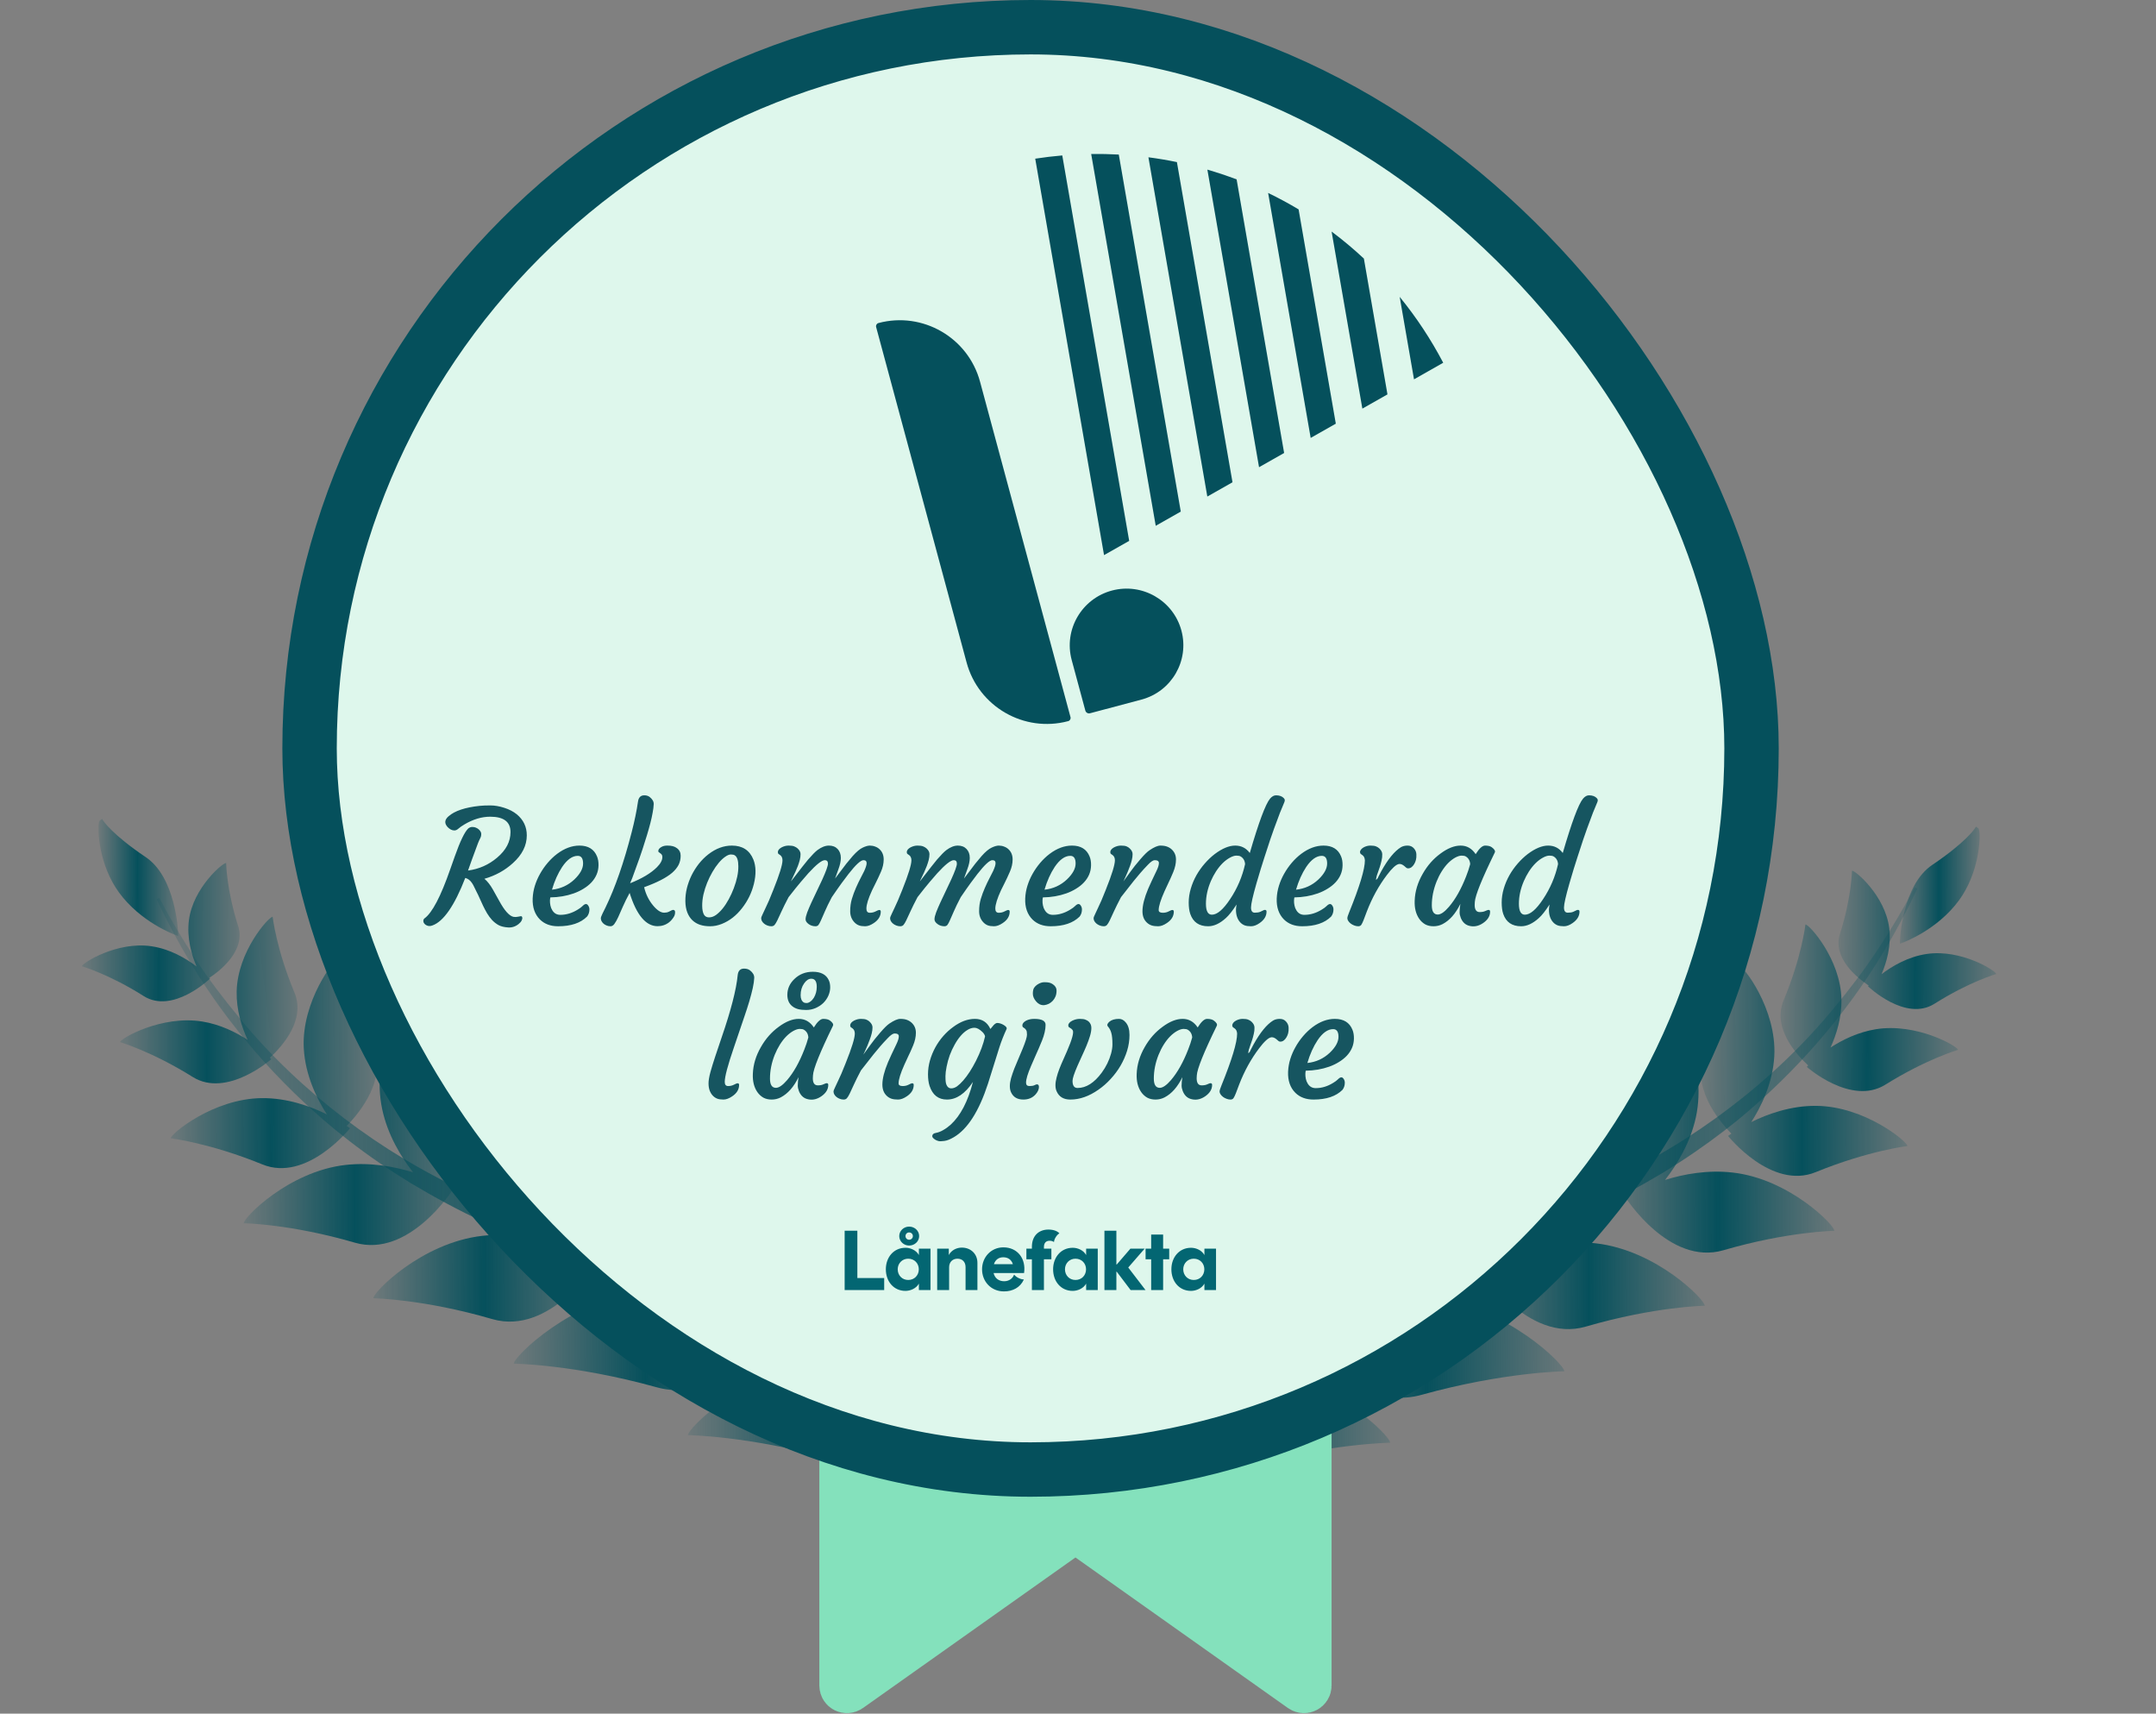<svg width="112" height="89" viewBox="0 0 112 89" fill="none" xmlns="http://www.w3.org/2000/svg">
<rect x="0" y="0" width="112" height="89" fill="#808080" stroke="none"/>
<path d="M73.648 65.508C76.376 62.882 76.852 58.661 76.609 58.434C76.609 58.434 74.13 60.282 69.99 61.92C66.487 63.308 67.006 68.594 67.006 68.594C67.006 68.594 70.92 68.136 73.648 65.508Z" fill="url(#paint0_linear_1931_511)"/>
<path d="M65.391 71.138C64.024 70.985 62.715 71.14 61.597 71.405C62.453 70.852 63.327 70.137 64.062 69.232C66.439 66.301 66.381 62.054 66.111 61.857C66.111 61.857 63.883 63.987 59.981 66.104C56.678 67.897 57.857 73.081 57.857 73.081C57.857 73.081 58.05 73.037 58.373 72.931C59.043 73.838 61.661 77.025 64.791 76.156C69.089 74.961 72.213 74.929 72.213 74.929C72.26 74.605 69.205 71.568 65.391 71.138Z" fill="url(#paint1_linear_1931_511)"/>
<path d="M74.437 67.427C70.623 66.997 67.252 68.985 67.252 68.985C67.252 68.985 70.2 73.455 73.837 72.444C78.135 71.251 81.26 71.219 81.26 71.219C81.306 70.894 78.251 67.857 74.437 67.427Z" fill="url(#paint2_linear_1931_511)"/>
<path d="M82.899 64.573C81.559 64.423 80.286 64.643 79.26 64.948C80.064 64.38 80.957 63.573 81.587 62.503C83.027 60.057 82.431 56.854 82.199 56.731C82.199 56.731 80.769 58.558 78.055 60.538C76.116 61.954 76.937 64.883 77.24 65.762C77.035 65.868 76.921 65.938 76.921 65.938C76.921 65.938 79.356 69.778 82.382 68.897C85.959 67.854 88.555 67.814 88.555 67.814C88.596 67.534 86.067 64.931 82.899 64.573Z" fill="url(#paint3_linear_1931_511)"/>
<path d="M90.009 60.897C88.708 60.748 87.473 60.977 86.496 61.28C87.136 60.462 87.812 59.341 88.099 58.017C88.712 55.185 87.089 52.238 86.822 52.189C86.822 52.189 86.018 54.412 84.008 57.181C82.786 58.864 83.876 61.007 84.586 62.081C84.484 62.136 84.428 62.17 84.428 62.17C84.428 62.17 86.701 65.756 89.527 64.932C92.866 63.959 95.29 63.923 95.29 63.923C95.328 63.66 92.967 61.229 90.009 60.897Z" fill="url(#paint4_linear_1931_511)"/>
<path d="M94.354 57.433C93.016 57.421 91.812 57.861 90.973 58.277C91.48 57.489 92.094 56.262 92.171 54.851C92.304 52.402 90.55 50.14 90.32 50.133C90.32 50.133 89.945 52.097 88.634 54.67C87.773 56.359 89.24 58.154 89.942 58.875C89.833 58.949 89.77 58.996 89.77 58.996C89.77 58.996 92.018 61.817 94.322 60.876C97.045 59.763 99.085 59.52 99.085 59.52C99.091 59.297 96.877 57.455 94.354 57.433Z" fill="url(#paint5_linear_1931_511)"/>
<path d="M97.452 53.453C96.516 53.604 95.704 54.006 95.09 54.407C95.397 53.735 95.679 52.852 95.658 51.889C95.612 49.81 93.984 48.005 93.789 48.014C93.789 48.014 93.598 49.696 92.656 51.951C92.068 53.358 93.264 54.718 93.932 55.335C93.886 55.382 93.86 55.41 93.86 55.41C93.86 55.41 96.161 57.446 97.944 56.331C100.05 55.015 101.716 54.523 101.716 54.523C101.688 54.335 99.562 53.112 97.452 53.453Z" fill="url(#paint6_linear_1931_511)"/>
<path d="M97.075 51.185C97.053 51.208 97.039 51.223 97.039 51.223C97.039 51.223 98.979 53.09 100.495 52.129C102.287 50.993 103.702 50.585 103.702 50.585C103.679 50.417 101.884 49.281 100.093 49.544C99.109 49.688 98.286 50.181 97.742 50.596C97.998 50 98.262 49.116 98.138 48.179C97.918 46.507 96.372 45.197 96.206 45.221C96.206 45.221 96.19 46.594 95.583 48.496C95.181 49.755 96.487 50.792 97.075 51.185Z" fill="url(#paint7_linear_1931_511)"/>
<path d="M99.462 46.085C98.879 47.195 98.238 48.274 97.543 49.318C96.855 50.365 96.093 51.365 95.29 52.329C93.71 54.261 91.861 56.009 89.861 57.53C88.861 58.291 87.821 58.999 86.742 59.645C83.531 61.57 79.906 62.99 76.321 64.189C73.903 64.995 71.443 65.703 68.986 66.468C68.679 66.563 68.373 66.663 68.067 66.763C65.915 67.46 63.777 68.242 61.735 69.206C60.563 69.759 59.398 70.346 58.286 71.005C57.162 71.654 56.085 72.385 55.055 73.167L54.293 73.767C52.571 75.124 50.979 76.904 49.791 78.754C49.852 78.839 50.227 79 50.3 78.921C51.756 77.357 53.159 75.781 54.906 74.536L55.692 74.023C56.748 73.354 57.826 72.722 58.946 72.161C60.07 71.597 61.208 71.041 62.375 70.565C63.532 70.067 64.711 69.611 65.897 69.166L66.787 68.833L67.681 68.509C68.279 68.295 68.878 68.079 69.481 67.867C71.884 67.013 74.315 66.19 76.736 65.315C78.552 64.658 80.364 63.946 82.116 63.142L82.556 62.939C83.88 62.333 85.158 61.64 86.405 60.896L87.225 60.379C88.309 59.679 89.352 58.921 90.348 58.109C93.296 55.665 95.86 52.736 97.82 49.484C98.473 48.402 99.067 47.289 99.6 46.149L99.462 46.085Z" fill="url(#paint8_linear_1931_511)"/>
<path d="M102.817 43.145C102.802 43.065 102.779 43.02 102.74 42.994L102.646 42.934L102.589 43.027C102.584 43.033 102.136 43.736 100.38 44.917C98.826 45.962 98.704 48.738 98.699 48.855L98.693 49.01L98.843 48.956C98.916 48.929 100.647 48.288 101.766 46.759C102.812 45.33 102.888 43.527 102.817 43.145Z" fill="url(#paint9_linear_1931_511)"/>
<path d="M34.304 65.107C31.576 62.479 31.1 58.258 31.343 58.03C31.343 58.03 33.822 59.878 37.961 61.517C41.465 62.905 40.946 68.191 40.946 68.191C40.946 68.191 37.032 67.733 34.304 65.107Z" fill="url(#paint10_linear_1931_511)"/>
<path d="M42.563 70.746C43.93 70.591 45.239 70.748 46.357 71.011C45.501 70.458 44.627 69.743 43.892 68.838C41.515 65.907 41.573 61.66 41.843 61.463C41.843 61.463 44.071 63.593 47.974 65.71C51.277 67.503 50.097 72.689 50.097 72.689C50.097 72.689 49.904 72.643 49.581 72.537C48.911 73.444 46.293 76.631 43.163 75.763C38.865 74.569 35.741 74.535 35.741 74.535C35.694 74.211 38.749 71.176 42.563 70.746Z" fill="url(#paint11_linear_1931_511)"/>
<path d="M33.517 67.031C37.331 66.601 40.702 68.589 40.702 68.589C40.702 68.589 37.754 73.059 34.116 72.05C29.819 70.855 26.694 70.823 26.694 70.823C26.648 70.499 29.703 67.461 33.517 67.031Z" fill="url(#paint12_linear_1931_511)"/>
<path d="M25.054 64.184C26.393 64.033 27.667 64.254 28.693 64.559C27.888 63.991 26.995 63.183 26.365 62.113C24.925 59.667 25.521 56.465 25.753 56.342C25.753 56.342 27.183 58.168 29.898 60.148C31.836 61.564 31.016 64.493 30.712 65.373C30.917 65.479 31.031 65.549 31.031 65.549C31.031 65.549 28.597 69.389 25.57 68.507C21.994 67.465 19.397 67.426 19.397 67.426C19.357 67.144 21.885 64.542 25.054 64.184Z" fill="url(#paint13_linear_1931_511)"/>
<path d="M17.948 60.502C19.248 60.356 20.484 60.585 21.46 60.886C20.821 60.068 20.144 58.947 19.858 57.623C19.245 54.791 20.867 51.844 21.134 51.795C21.134 51.795 21.939 54.018 23.948 56.787C25.17 58.47 24.081 60.615 23.37 61.687C23.472 61.742 23.528 61.776 23.528 61.776C23.528 61.776 21.256 65.362 18.43 64.538C15.091 63.565 12.666 63.529 12.666 63.529C12.629 63.266 14.99 60.835 17.948 60.502Z" fill="url(#paint14_linear_1931_511)"/>
<path d="M13.6 57.032C14.938 57.02 16.142 57.46 16.981 57.876C16.474 57.088 15.859 55.861 15.782 54.45C15.649 52.001 17.404 49.739 17.634 49.732C17.634 49.732 18.009 51.696 19.32 54.269C20.18 55.958 18.713 57.753 18.012 58.474C18.12 58.548 18.183 58.595 18.183 58.595C18.183 58.595 15.936 61.416 13.631 60.475C10.909 59.362 8.869 59.118 8.869 59.118C8.862 58.896 11.076 57.054 13.6 57.032Z" fill="url(#paint15_linear_1931_511)"/>
<path d="M10.5 53.052C11.437 53.203 12.248 53.605 12.863 54.006C12.555 53.334 12.274 52.452 12.295 51.488C12.34 49.41 13.969 47.605 14.164 47.613C14.164 47.613 14.354 49.295 15.296 51.55C15.884 52.958 14.689 54.317 14.02 54.934C14.067 54.981 14.092 55.009 14.092 55.009C14.092 55.009 11.791 57.045 10.008 55.931C7.903 54.614 6.236 54.122 6.236 54.122C6.264 53.934 8.39 52.712 10.5 53.052Z" fill="url(#paint16_linear_1931_511)"/>
<path d="M10.879 50.784C10.9 50.807 10.915 50.822 10.915 50.822C10.915 50.822 8.975 52.69 7.459 51.728C5.667 50.592 4.252 50.184 4.252 50.184C4.275 50.016 6.07 48.88 7.86 49.143C8.844 49.287 9.668 49.78 10.211 50.195C9.956 49.599 9.692 48.715 9.816 47.778C10.036 46.106 11.582 44.796 11.748 44.82C11.748 44.82 11.764 46.194 12.371 48.096C12.773 49.354 11.467 50.392 10.879 50.784Z" fill="url(#paint17_linear_1931_511)"/>
<path d="M8.276 46.634C8.858 47.744 9.499 48.823 10.194 49.866C10.882 50.914 11.644 51.914 12.447 52.877C14.027 54.81 15.877 56.558 17.876 58.079C18.876 58.84 19.917 59.547 20.996 60.194C24.206 62.118 27.831 63.538 31.417 64.738C33.834 65.543 36.295 66.251 38.751 67.016C39.058 67.112 39.365 67.211 39.671 67.311C41.823 68.008 43.96 68.792 46.002 69.754C47.174 70.308 48.34 70.897 49.452 71.554C50.576 72.202 51.652 72.934 52.682 73.716L53.445 74.316C55.167 75.672 57.61 75.629 58.798 77.479C58.737 77.564 58.362 77.725 58.289 77.649C56.833 76.085 54.579 76.329 52.831 75.085L52.045 74.572C50.99 73.902 49.912 73.271 48.791 72.709C47.667 72.145 46.53 71.59 45.362 71.115C44.206 70.615 43.026 70.159 41.841 69.714L40.951 69.382L40.056 69.057C39.458 68.843 38.859 68.627 38.257 68.417C35.853 67.561 33.422 66.739 31.001 65.863C29.185 65.206 27.373 64.494 25.621 63.691L25.181 63.49C23.858 62.881 22.579 62.188 21.333 61.444L20.513 60.927C19.428 60.23 18.386 59.469 17.39 58.657C14.441 56.214 11.878 53.285 9.917 50.033C9.264 48.951 8.67 47.837 8.137 46.698L8.276 46.634Z" fill="url(#paint18_linear_1931_511)"/>
<path d="M5.135 42.744C5.15 42.664 5.173 42.619 5.213 42.593L5.305 42.533L5.363 42.626C5.368 42.633 5.816 43.336 7.572 44.516C9.126 45.561 9.248 48.337 9.253 48.454L9.259 48.609L9.109 48.555C9.036 48.529 7.306 47.887 6.186 46.358C5.14 44.929 5.063 43.126 5.135 42.744Z" fill="url(#paint19_linear_1931_511)"/>
<path d="M43.758 87.539V74.276H67.978V87.539C67.978 87.733 67.759 87.846 67.601 87.734L55.868 79.423L44.135 87.734C43.977 87.846 43.758 87.733 43.758 87.539Z" fill="#84E1BC" stroke="#84E1BC" stroke-width="2.391" stroke-linejoin="round"/>
<rect x="16.081" y="1.413" width="74.908" height="74.908" rx="37.454" fill="#DEF7EC"/>
<rect x="16.081" y="1.413" width="74.908" height="74.908" rx="37.454" stroke="#05505C" stroke-width="2.826"/>
<path d="M45.514 16.988C45.489 16.896 45.543 16.802 45.635 16.777V16.777C47.93 16.167 50.292 17.53 50.911 19.823L55.61 37.243C55.635 37.334 55.581 37.428 55.489 37.453V37.453C53.194 38.064 50.832 36.7 50.213 34.407L45.514 16.988Z" fill="#05505C"/>
<path d="M55.673 34.28C55.248 32.707 56.189 31.089 57.764 30.67V30.67C59.33 30.253 60.949 31.181 61.371 32.745V32.745C61.793 34.309 60.866 35.915 59.3 36.332L56.624 37.044C56.518 37.072 56.409 37.009 56.381 36.903L55.673 34.28Z" fill="#05505C"/>
<path fill-rule="evenodd" clip-rule="evenodd" d="M53.778 8.241C54.246 8.169 54.714 8.113 55.183 8.073L58.659 28.09L57.353 28.83L53.778 8.241ZM61.339 26.57L60.038 27.308L56.685 7.998C57.164 7.991 57.642 8.001 58.119 8.027L61.339 26.57ZM62.718 25.788L64.026 25.047L61.138 8.418C60.648 8.317 60.155 8.234 59.658 8.169L62.718 25.788ZM66.708 23.526L65.405 24.265L62.721 8.81C63.233 8.959 63.74 9.128 64.24 9.317L66.708 23.526ZM68.087 22.744L69.393 22.004L67.46 10.875C66.947 10.568 66.419 10.283 65.877 10.021L68.087 22.744ZM72.076 20.483L70.772 21.222L69.174 12.026C69.759 12.463 70.318 12.932 70.851 13.429L72.076 20.483ZM73.455 19.701L74.972 18.84C74.33 17.617 73.571 16.471 72.711 15.418L73.455 19.701Z" fill="#05505C"/>
<path opacity="0.9" d="M26.52 43.214C26.52 42.682 26.168 42.416 25.465 42.416C25.024 42.416 24.578 42.549 24.126 42.817C23.995 42.894 23.892 42.967 23.817 43.033C23.745 43.097 23.675 43.13 23.608 43.13C23.541 43.13 23.477 43.114 23.416 43.081C23.354 43.047 23.299 43.004 23.251 42.953C23.075 42.758 23.094 42.569 23.308 42.388C23.628 42.112 24.16 41.934 24.904 41.854C25.053 41.838 25.243 41.83 25.473 41.83C25.703 41.83 25.945 41.872 26.199 41.955C26.456 42.037 26.671 42.15 26.845 42.291C27.192 42.578 27.366 42.942 27.366 43.386C27.366 43.913 27.125 44.393 26.644 44.826C26.227 45.206 25.734 45.477 25.164 45.64C25.319 45.768 25.465 45.953 25.602 46.194L25.922 46.767C26.203 47.288 26.454 47.572 26.676 47.617C26.754 47.631 26.834 47.628 26.917 47.609C27 47.59 27.053 47.583 27.077 47.585C27.104 47.585 27.121 47.606 27.13 47.649C27.14 47.692 27.13 47.746 27.097 47.81C27.065 47.874 27.013 47.934 26.941 47.99C26.773 48.124 26.588 48.183 26.387 48.167C26.187 48.153 26.024 48.113 25.898 48.046C25.775 47.977 25.664 47.89 25.565 47.786C25.469 47.681 25.382 47.565 25.305 47.437C25.23 47.308 25.16 47.177 25.096 47.044L24.916 46.651C24.86 46.522 24.807 46.413 24.759 46.322C24.711 46.228 24.67 46.144 24.635 46.069C24.6 45.992 24.561 45.922 24.519 45.861C24.428 45.722 24.311 45.633 24.17 45.596C23.608 47.04 23.038 47.863 22.457 48.066C22.409 48.085 22.36 48.094 22.309 48.094C22.261 48.094 22.217 48.085 22.177 48.066C22.137 48.05 22.103 48.029 22.076 48.002C22.02 47.951 21.992 47.895 21.992 47.834C21.992 47.772 22.012 47.727 22.052 47.697C22.453 47.406 22.898 46.556 23.388 45.147L23.628 44.469C23.904 43.688 24.136 43.207 24.326 43.025C24.393 42.974 24.462 42.949 24.535 42.949C24.607 42.949 24.67 42.961 24.723 42.985C24.777 43.007 24.823 43.035 24.864 43.069C24.954 43.15 25 43.231 25 43.314C25 43.397 24.981 43.472 24.944 43.539C24.909 43.603 24.869 43.694 24.823 43.811C24.692 44.154 24.591 44.428 24.519 44.633L24.314 45.211C24.884 45.136 25.388 44.913 25.826 44.541C26.289 44.151 26.52 43.708 26.52 43.214ZM27.671 46.663C27.682 46.43 27.72 46.208 27.787 45.997C27.854 45.783 27.944 45.577 28.056 45.379C28.168 45.179 28.299 44.99 28.449 44.814C28.601 44.635 28.766 44.478 28.942 44.345C29.325 44.059 29.711 43.916 30.101 43.916C30.558 43.916 30.863 44.104 31.015 44.481C31.069 44.609 31.094 44.762 31.092 44.938C31.089 45.112 31.056 45.274 30.991 45.423C30.927 45.571 30.838 45.706 30.723 45.829C30.61 45.949 30.476 46.057 30.318 46.153C30.163 46.25 29.993 46.331 29.808 46.398C29.429 46.532 29.022 46.601 28.589 46.607C28.579 46.644 28.572 46.7 28.569 46.775C28.567 46.85 28.575 46.934 28.593 47.028C28.612 47.119 28.644 47.2 28.689 47.272C28.786 47.433 28.925 47.513 29.107 47.513C29.417 47.513 29.719 47.422 30.013 47.24C30.117 47.179 30.201 47.116 30.266 47.052C30.332 46.985 30.39 46.952 30.438 46.952C30.486 46.952 30.528 46.981 30.562 47.04C30.6 47.096 30.619 47.16 30.619 47.232C30.619 47.374 30.578 47.497 30.498 47.601C30.161 47.938 29.66 48.106 28.994 48.106C28.601 48.106 28.286 47.989 28.048 47.754C27.78 47.486 27.655 47.123 27.671 46.663ZM30.013 44.449C29.732 44.449 29.462 44.642 29.203 45.026C28.984 45.358 28.807 45.751 28.674 46.206C29.12 46.16 29.508 45.984 29.837 45.676C30.139 45.387 30.29 45.111 30.29 44.846C30.29 44.581 30.197 44.449 30.013 44.449ZM34.16 48.102C33.553 48.102 33.069 47.526 32.708 46.374C32.566 46.636 32.449 46.874 32.355 47.088L32.114 47.633C32.045 47.783 31.979 47.899 31.918 47.982C31.859 48.065 31.792 48.106 31.717 48.106C31.642 48.106 31.574 48.093 31.513 48.066C31.451 48.042 31.398 48.01 31.352 47.97C31.259 47.885 31.212 47.791 31.212 47.689C31.212 47.649 31.24 47.571 31.296 47.453L31.457 47.128C31.957 46.099 32.41 44.794 32.816 43.214C32.966 42.631 33.074 42.107 33.141 41.642C33.17 41.417 33.28 41.305 33.47 41.305C33.582 41.305 33.676 41.334 33.751 41.393C33.895 41.508 33.965 41.632 33.959 41.766C33.954 41.897 33.935 42.045 33.903 42.211C33.874 42.377 33.834 42.559 33.783 42.757C33.732 42.952 33.675 43.156 33.61 43.37C33.437 43.929 33.307 44.327 33.221 44.565L32.844 45.604C32.796 45.727 32.759 45.817 32.732 45.873C33.352 45.627 33.818 45.349 34.128 45.038C34.315 44.851 34.408 44.676 34.408 44.513C34.408 44.43 34.38 44.37 34.324 44.333C34.271 44.295 34.233 44.267 34.212 44.248C34.193 44.227 34.192 44.191 34.208 44.14C34.227 44.087 34.277 44.036 34.36 43.988C34.443 43.94 34.543 43.916 34.661 43.916C34.779 43.916 34.876 43.926 34.954 43.948C35.034 43.969 35.103 44.002 35.162 44.048C35.293 44.142 35.359 44.274 35.359 44.445C35.359 44.616 35.323 44.774 35.251 44.918C35.178 45.06 35.066 45.198 34.914 45.331C34.612 45.588 34.128 45.837 33.462 46.077C33.545 46.433 33.697 46.746 33.919 47.016C34.13 47.272 34.324 47.401 34.501 47.401C34.594 47.401 34.674 47.385 34.741 47.353L34.886 47.28C34.915 47.264 34.943 47.256 34.97 47.256C35.037 47.256 35.07 47.296 35.07 47.377C35.07 47.446 35.058 47.508 35.034 47.561C35.01 47.612 34.975 47.667 34.93 47.725C34.887 47.784 34.831 47.842 34.761 47.898C34.587 48.034 34.387 48.102 34.16 48.102ZM35.968 47.794C35.856 47.687 35.768 47.552 35.704 47.389C35.64 47.223 35.606 47.028 35.603 46.803C35.601 46.578 35.627 46.351 35.684 46.121C35.742 45.891 35.824 45.669 35.928 45.456C36.035 45.242 36.162 45.041 36.309 44.854C36.459 44.667 36.623 44.504 36.803 44.365C37.193 44.065 37.598 43.916 38.018 43.916C38.569 43.916 38.941 44.158 39.137 44.642C39.276 44.992 39.284 45.416 39.161 45.913C39.048 46.37 38.843 46.79 38.543 47.172C38.246 47.554 37.896 47.826 37.492 47.986C37.289 48.066 37.089 48.106 36.891 48.106C36.696 48.106 36.52 48.081 36.365 48.03C36.213 47.98 36.081 47.901 35.968 47.794ZM36.734 45.849C36.654 46.047 36.59 46.25 36.542 46.458C36.496 46.667 36.475 46.865 36.478 47.052C36.48 47.236 36.508 47.382 36.562 47.489C36.618 47.593 36.708 47.645 36.831 47.645C36.954 47.645 37.074 47.604 37.192 47.521C37.312 47.435 37.428 47.323 37.541 47.184C37.653 47.045 37.758 46.885 37.857 46.703C37.956 46.521 38.043 46.331 38.118 46.133C38.281 45.703 38.36 45.321 38.355 44.986C38.355 44.692 38.294 44.505 38.174 44.425C38.126 44.393 38.058 44.377 37.97 44.377C37.884 44.377 37.785 44.417 37.673 44.497C37.56 44.575 37.448 44.68 37.336 44.814C37.224 44.948 37.115 45.104 37.011 45.283C36.907 45.462 36.815 45.651 36.734 45.849ZM42.846 44.674C42.691 44.674 42.408 44.898 41.996 45.347C41.689 45.698 41.465 45.961 41.326 46.137L40.965 46.595C40.81 46.889 40.689 47.133 40.6 47.328L40.384 47.794C40.328 47.909 40.278 47.99 40.236 48.038C40.195 48.084 40.139 48.106 40.067 48.106C39.998 48.106 39.929 48.093 39.862 48.066C39.798 48.042 39.742 48.01 39.694 47.97C39.593 47.885 39.542 47.791 39.542 47.689C39.542 47.649 39.571 47.571 39.63 47.453L39.782 47.128C39.83 47.032 39.887 46.909 39.951 46.759L40.175 46.21C40.491 45.421 40.649 44.911 40.649 44.682C40.649 44.559 40.608 44.468 40.528 44.409L40.448 44.353C40.421 44.334 40.408 44.302 40.408 44.257C40.408 44.208 40.425 44.163 40.46 44.12C40.498 44.077 40.546 44.04 40.605 44.008C40.725 43.946 40.845 43.916 40.965 43.916C41.088 43.916 41.185 43.929 41.254 43.956C41.324 43.983 41.384 44.019 41.435 44.064C41.536 44.158 41.587 44.255 41.587 44.357C41.587 44.458 41.574 44.561 41.547 44.666C41.52 44.767 41.487 44.871 41.447 44.978C41.407 45.083 41.364 45.184 41.318 45.283C41.211 45.513 41.145 45.655 41.118 45.708C41.094 45.759 41.087 45.778 41.098 45.764C41.587 45.131 41.881 44.757 41.98 44.642C42.186 44.404 42.346 44.24 42.461 44.152C42.672 43.995 42.872 43.916 43.059 43.916C43.249 43.916 43.4 43.974 43.512 44.092C43.624 44.21 43.68 44.365 43.68 44.557C43.68 44.726 43.638 44.924 43.552 45.151C43.467 45.378 43.409 45.537 43.38 45.628L43.969 44.85L44.298 44.457C44.496 44.235 44.67 44.089 44.819 44.02C44.969 43.95 45.091 43.916 45.184 43.916C45.281 43.916 45.374 43.933 45.465 43.968C45.559 44.002 45.638 44.052 45.702 44.116C45.838 44.247 45.906 44.421 45.906 44.638C45.906 44.846 45.858 45.06 45.762 45.279C45.666 45.498 45.581 45.679 45.509 45.821C45.437 45.96 45.367 46.1 45.301 46.242C45.105 46.667 45.008 46.982 45.008 47.188C45.008 47.333 45.067 47.405 45.184 47.405C45.297 47.405 45.398 47.381 45.489 47.333C45.583 47.284 45.643 47.26 45.67 47.26C45.726 47.26 45.754 47.288 45.754 47.344C45.754 47.583 45.632 47.782 45.389 47.942C45.226 48.052 45.076 48.106 44.94 48.106C44.806 48.106 44.698 48.09 44.615 48.058C44.532 48.026 44.457 47.975 44.39 47.906C44.241 47.751 44.166 47.557 44.166 47.325C44.166 47.092 44.195 46.878 44.254 46.683C44.313 46.488 44.382 46.299 44.462 46.117C44.543 45.933 44.623 45.764 44.703 45.612C44.786 45.457 44.849 45.334 44.892 45.243C44.977 45.056 45.02 44.918 45.02 44.83C45.02 44.726 44.965 44.674 44.855 44.674C44.711 44.674 44.452 44.913 44.078 45.392C43.794 45.763 43.598 46.031 43.488 46.194L43.211 46.595C43.056 46.889 42.937 47.133 42.854 47.328L42.65 47.794C42.599 47.909 42.555 47.99 42.517 48.038C42.48 48.084 42.428 48.106 42.361 48.106C42.294 48.106 42.229 48.096 42.164 48.074C42.103 48.053 42.05 48.025 42.004 47.99C41.9 47.913 41.848 47.831 41.848 47.746C41.848 47.657 41.876 47.538 41.932 47.389C41.991 47.236 42.063 47.066 42.148 46.879L42.71 45.692C42.91 45.251 43.011 44.972 43.011 44.854C43.011 44.734 42.956 44.674 42.846 44.674ZM43.243 45.804C43.246 45.804 43.247 45.803 43.247 45.8L43.251 45.792C43.246 45.798 43.243 45.802 43.243 45.804ZM49.544 44.674C49.389 44.674 49.105 44.898 48.694 45.347C48.386 45.698 48.163 45.961 48.024 46.137L47.663 46.595C47.508 46.889 47.386 47.133 47.298 47.328L47.081 47.794C47.025 47.909 46.976 47.99 46.933 48.038C46.893 48.084 46.837 48.106 46.764 48.106C46.695 48.106 46.627 48.093 46.56 48.066C46.496 48.042 46.44 48.01 46.392 47.97C46.29 47.885 46.239 47.791 46.239 47.689C46.239 47.649 46.269 47.571 46.327 47.453L46.48 47.128C46.528 47.032 46.584 46.909 46.648 46.759L46.873 46.21C47.188 45.421 47.346 44.911 47.346 44.682C47.346 44.559 47.306 44.468 47.226 44.409L47.145 44.353C47.119 44.334 47.105 44.302 47.105 44.257C47.105 44.208 47.123 44.163 47.157 44.12C47.195 44.077 47.243 44.04 47.302 44.008C47.422 43.946 47.542 43.916 47.663 43.916C47.786 43.916 47.882 43.929 47.952 43.956C48.021 43.983 48.081 44.019 48.132 44.064C48.234 44.158 48.284 44.255 48.284 44.357C48.284 44.458 48.271 44.561 48.244 44.666C48.218 44.767 48.184 44.871 48.144 44.978C48.104 45.083 48.061 45.184 48.016 45.283C47.909 45.513 47.842 45.655 47.815 45.708C47.791 45.759 47.784 45.778 47.795 45.764C48.284 45.131 48.578 44.757 48.677 44.642C48.883 44.404 49.044 44.24 49.159 44.152C49.37 43.995 49.569 43.916 49.756 43.916C49.946 43.916 50.097 43.974 50.209 44.092C50.322 44.21 50.378 44.365 50.378 44.557C50.378 44.726 50.335 44.924 50.249 45.151C50.164 45.378 50.106 45.537 50.077 45.628L50.667 44.85L50.995 44.457C51.193 44.235 51.367 44.089 51.517 44.02C51.666 43.95 51.788 43.916 51.882 43.916C51.978 43.916 52.072 43.933 52.163 43.968C52.256 44.002 52.335 44.052 52.399 44.116C52.535 44.247 52.604 44.421 52.604 44.638C52.604 44.846 52.556 45.06 52.459 45.279C52.363 45.498 52.279 45.679 52.207 45.821C52.134 45.96 52.065 46.1 51.998 46.242C51.803 46.667 51.705 46.982 51.705 47.188C51.705 47.333 51.764 47.405 51.882 47.405C51.994 47.405 52.096 47.381 52.187 47.333C52.28 47.284 52.34 47.26 52.367 47.26C52.423 47.26 52.451 47.288 52.451 47.344C52.451 47.583 52.33 47.782 52.086 47.942C51.923 48.052 51.773 48.106 51.637 48.106C51.503 48.106 51.395 48.09 51.312 48.058C51.229 48.026 51.154 47.975 51.088 47.906C50.938 47.751 50.863 47.557 50.863 47.325C50.863 47.092 50.892 46.878 50.951 46.683C51.01 46.488 51.08 46.299 51.16 46.117C51.24 45.933 51.32 45.764 51.401 45.612C51.483 45.457 51.546 45.334 51.589 45.243C51.675 45.056 51.717 44.918 51.717 44.83C51.717 44.726 51.663 44.674 51.553 44.674C51.408 44.674 51.149 44.913 50.775 45.392C50.492 45.763 50.295 46.031 50.185 46.194L49.909 46.595C49.754 46.889 49.635 47.133 49.552 47.328L49.347 47.794C49.296 47.909 49.252 47.99 49.215 48.038C49.177 48.084 49.125 48.106 49.058 48.106C48.992 48.106 48.926 48.096 48.862 48.074C48.8 48.053 48.747 48.025 48.702 47.99C48.597 47.913 48.545 47.831 48.545 47.746C48.545 47.657 48.573 47.538 48.629 47.389C48.688 47.236 48.76 47.066 48.846 46.879L49.407 45.692C49.608 45.251 49.708 44.972 49.708 44.854C49.708 44.734 49.653 44.674 49.544 44.674ZM49.941 45.804C49.943 45.804 49.945 45.803 49.945 45.8L49.949 45.792C49.943 45.798 49.941 45.802 49.941 45.804ZM53.257 46.663C53.268 46.43 53.307 46.208 53.374 45.997C53.441 45.783 53.53 45.577 53.642 45.379C53.755 45.179 53.886 44.99 54.035 44.814C54.188 44.635 54.352 44.478 54.529 44.345C54.911 44.059 55.297 43.916 55.688 43.916C56.145 43.916 56.45 44.104 56.602 44.481C56.656 44.609 56.681 44.762 56.678 44.938C56.675 45.112 56.642 45.274 56.578 45.423C56.514 45.571 56.424 45.706 56.309 45.829C56.197 45.949 56.062 46.057 55.904 46.153C55.749 46.25 55.579 46.331 55.395 46.398C55.015 46.532 54.609 46.601 54.176 46.607C54.165 46.644 54.158 46.7 54.156 46.775C54.153 46.85 54.161 46.934 54.18 47.028C54.198 47.119 54.23 47.2 54.276 47.272C54.372 47.433 54.511 47.513 54.693 47.513C55.003 47.513 55.305 47.422 55.599 47.24C55.704 47.179 55.788 47.116 55.852 47.052C55.919 46.985 55.976 46.952 56.025 46.952C56.073 46.952 56.114 46.981 56.149 47.04C56.186 47.096 56.205 47.16 56.205 47.232C56.205 47.374 56.165 47.497 56.085 47.601C55.748 47.938 55.246 48.106 54.581 48.106C54.188 48.106 53.872 47.989 53.634 47.754C53.367 47.486 53.241 47.123 53.257 46.663ZM55.599 44.449C55.319 44.449 55.049 44.642 54.789 45.026C54.57 45.358 54.394 45.751 54.26 46.206C54.706 46.16 55.094 45.984 55.423 45.676C55.725 45.387 55.876 45.111 55.876 44.846C55.876 44.581 55.784 44.449 55.599 44.449ZM59.983 44.674C59.9 44.674 59.782 44.754 59.63 44.914C59.477 45.072 59.345 45.216 59.233 45.347L58.892 45.756L58.234 46.595C58.079 46.889 57.958 47.133 57.869 47.328L57.653 47.794C57.597 47.909 57.547 47.99 57.504 48.038C57.464 48.084 57.408 48.106 57.336 48.106C57.266 48.106 57.198 48.093 57.131 48.066C57.067 48.042 57.011 48.01 56.963 47.97C56.861 47.885 56.81 47.791 56.81 47.689C56.81 47.649 56.84 47.571 56.899 47.453L57.051 47.128C57.099 47.032 57.155 46.909 57.22 46.759L57.444 46.21C57.76 45.421 57.917 44.911 57.917 44.682C57.917 44.559 57.877 44.468 57.797 44.409L57.717 44.353C57.69 44.334 57.677 44.302 57.677 44.257C57.677 44.208 57.694 44.163 57.729 44.12C57.766 44.077 57.815 44.04 57.873 44.008C57.994 43.946 58.114 43.916 58.234 43.916C58.357 43.916 58.452 43.929 58.519 43.956C58.586 43.983 58.642 44.019 58.687 44.064C58.786 44.158 58.836 44.255 58.836 44.357C58.836 44.458 58.822 44.561 58.796 44.666C58.772 44.767 58.74 44.871 58.7 44.978C58.662 45.083 58.622 45.186 58.579 45.287C58.536 45.389 58.498 45.477 58.463 45.552L58.383 45.724C58.361 45.767 58.356 45.781 58.367 45.764C58.663 45.353 58.858 45.088 58.952 44.97L59.233 44.633C59.439 44.393 59.6 44.234 59.718 44.156C59.956 43.996 60.143 43.916 60.28 43.916C60.416 43.916 60.531 43.933 60.624 43.968C60.718 44.002 60.8 44.052 60.869 44.116C61.016 44.252 61.09 44.426 61.09 44.638C61.09 44.849 61.041 45.069 60.945 45.299C60.849 45.529 60.765 45.716 60.693 45.861C60.623 46.002 60.556 46.147 60.492 46.294C60.292 46.74 60.191 47.065 60.191 47.268C60.191 47.359 60.264 47.405 60.408 47.405C60.52 47.405 60.622 47.381 60.713 47.333C60.806 47.284 60.866 47.26 60.893 47.26C60.949 47.26 60.977 47.288 60.977 47.344C60.977 47.583 60.856 47.782 60.612 47.942C60.449 48.052 60.3 48.106 60.163 48.106C60.027 48.106 59.913 48.092 59.822 48.062C59.734 48.033 59.655 47.986 59.586 47.922C59.428 47.78 59.349 47.583 59.349 47.328C59.349 47.018 59.447 46.631 59.642 46.166C59.784 45.847 59.884 45.629 59.943 45.512L60.079 45.227C60.162 45.056 60.203 44.921 60.203 44.822C60.203 44.723 60.13 44.674 59.983 44.674ZM65.71 47.256C65.766 47.256 65.794 47.286 65.794 47.344C65.794 47.575 65.675 47.772 65.437 47.938C65.279 48.05 65.129 48.106 64.988 48.106C64.849 48.106 64.738 48.09 64.655 48.058C64.572 48.026 64.497 47.975 64.43 47.906C64.281 47.746 64.206 47.525 64.206 47.244C64.206 47.188 64.216 47.099 64.238 46.976C64.021 47.31 63.836 47.545 63.68 47.681C63.368 47.965 63.061 48.106 62.762 48.106C62.289 48.106 61.979 47.893 61.832 47.465C61.778 47.307 61.751 47.109 61.751 46.871C61.751 46.633 61.788 46.393 61.86 46.149C61.932 45.906 62.029 45.675 62.152 45.456C62.278 45.236 62.422 45.033 62.586 44.846C62.751 44.656 62.925 44.492 63.107 44.353C63.497 44.061 63.85 43.916 64.166 43.916C64.481 43.916 64.734 44.044 64.924 44.301C65.389 42.707 65.739 41.767 65.974 41.481C66.073 41.364 66.177 41.305 66.287 41.305C66.469 41.305 66.607 41.357 66.7 41.461C66.73 41.496 66.744 41.531 66.744 41.566C66.744 41.6 66.723 41.664 66.68 41.758C66.637 41.852 66.575 42.003 66.492 42.211C66.254 42.84 66.087 43.299 65.99 43.591C65.744 44.337 65.579 44.85 65.493 45.131L65.272 45.873C65.083 46.533 64.988 46.953 64.988 47.132C64.988 47.311 65.053 47.401 65.184 47.401C65.305 47.401 65.401 47.385 65.473 47.353L65.625 47.28C65.655 47.264 65.683 47.256 65.71 47.256ZM62.955 47.505C63.23 47.505 63.545 47.236 63.901 46.699C64.273 46.143 64.532 45.537 64.679 44.882C64.668 44.7 64.592 44.567 64.45 44.481C64.402 44.452 64.329 44.437 64.23 44.437C64.134 44.437 64.02 44.473 63.889 44.545C63.761 44.615 63.635 44.71 63.512 44.83C63.392 44.95 63.278 45.092 63.171 45.255C63.067 45.416 62.976 45.587 62.898 45.768C62.73 46.164 62.646 46.553 62.646 46.935C62.646 47.315 62.749 47.505 62.955 47.505ZM66.323 46.663C66.334 46.43 66.373 46.208 66.44 45.997C66.506 45.783 66.596 45.577 66.708 45.379C66.82 45.179 66.952 44.99 67.101 44.814C67.254 44.635 67.418 44.478 67.595 44.345C67.977 44.059 68.363 43.916 68.754 43.916C69.211 43.916 69.516 44.104 69.668 44.481C69.721 44.609 69.747 44.762 69.744 44.938C69.742 45.112 69.708 45.274 69.644 45.423C69.58 45.571 69.49 45.706 69.375 45.829C69.263 45.949 69.128 46.057 68.97 46.153C68.815 46.25 68.645 46.331 68.461 46.398C68.081 46.532 67.675 46.601 67.242 46.607C67.231 46.644 67.224 46.7 67.222 46.775C67.219 46.85 67.227 46.934 67.246 47.028C67.264 47.119 67.296 47.2 67.342 47.272C67.438 47.433 67.577 47.513 67.759 47.513C68.069 47.513 68.371 47.422 68.665 47.24C68.77 47.179 68.854 47.116 68.918 47.052C68.985 46.985 69.042 46.952 69.09 46.952C69.139 46.952 69.18 46.981 69.215 47.04C69.252 47.096 69.271 47.16 69.271 47.232C69.271 47.374 69.231 47.497 69.151 47.601C68.814 47.938 68.312 48.106 67.647 48.106C67.254 48.106 66.938 47.989 66.7 47.754C66.433 47.486 66.307 47.123 66.323 46.663ZM68.665 44.449C68.385 44.449 68.115 44.642 67.855 45.026C67.636 45.358 67.46 45.751 67.326 46.206C67.772 46.16 68.16 45.984 68.489 45.676C68.791 45.387 68.942 45.111 68.942 44.846C68.942 44.581 68.85 44.449 68.665 44.449ZM70.173 47.97C70.12 47.93 70.077 47.886 70.045 47.838C70.013 47.787 69.996 47.744 69.993 47.709C69.99 47.672 69.997 47.628 70.013 47.577C70.032 47.524 70.056 47.459 70.085 47.385C70.63 46.042 70.903 45.142 70.903 44.682C70.895 44.553 70.851 44.462 70.771 44.409L70.691 44.353C70.666 44.334 70.653 44.302 70.65 44.257C70.65 44.208 70.668 44.163 70.703 44.12C70.737 44.077 70.783 44.04 70.839 44.008C70.954 43.946 71.072 43.916 71.192 43.916C71.315 43.916 71.41 43.929 71.477 43.956C71.546 43.983 71.605 44.019 71.653 44.064C71.755 44.16 71.805 44.262 71.805 44.369C71.808 44.476 71.796 44.584 71.769 44.694C71.745 44.803 71.716 44.911 71.681 45.019C71.646 45.123 71.612 45.223 71.577 45.319C71.542 45.413 71.519 45.482 71.509 45.528C71.487 45.621 71.479 45.68 71.485 45.704C71.549 45.648 71.588 45.593 71.601 45.54L71.757 45.243C72.105 44.617 72.445 44.203 72.776 44C72.872 43.944 72.987 43.916 73.121 43.916C73.257 43.916 73.367 43.964 73.45 44.06C73.533 44.154 73.575 44.258 73.578 44.373C73.583 44.488 73.575 44.584 73.554 44.662C73.535 44.736 73.506 44.807 73.466 44.874C73.378 45.024 73.271 45.099 73.145 45.099C73.11 45.099 73.078 45.087 73.049 45.063L72.96 44.986C72.872 44.909 72.787 44.87 72.704 44.87C72.624 44.87 72.525 44.924 72.407 45.031C72.292 45.138 72.172 45.275 72.046 45.444C71.624 46.002 71.279 46.628 71.011 47.321L70.835 47.786C70.79 47.901 70.749 47.983 70.715 48.034C70.68 48.082 70.628 48.106 70.558 48.106C70.491 48.106 70.423 48.093 70.354 48.066C70.287 48.042 70.227 48.01 70.173 47.97ZM76.606 47C76.606 47.246 76.693 47.369 76.867 47.369C76.987 47.369 77.086 47.35 77.163 47.312C77.244 47.275 77.297 47.256 77.324 47.256C77.38 47.256 77.408 47.286 77.408 47.344C77.408 47.575 77.288 47.772 77.047 47.938C76.793 48.112 76.534 48.155 76.269 48.066C76.095 48.005 75.967 47.873 75.884 47.669C75.844 47.565 75.824 47.47 75.824 47.385C75.824 47.246 75.837 47.099 75.864 46.944C75.615 47.452 75.307 47.802 74.938 47.994C74.791 48.069 74.634 48.106 74.468 48.106C74.303 48.106 74.158 48.073 74.035 48.006C73.915 47.937 73.812 47.842 73.727 47.721C73.553 47.47 73.474 47.155 73.49 46.775C73.506 46.299 73.646 45.833 73.911 45.375C74.154 44.948 74.462 44.599 74.833 44.329C75.205 44.053 75.553 43.916 75.876 43.916C76.2 43.916 76.46 44.064 76.658 44.361C76.843 44.064 77.006 43.916 77.147 43.916C77.3 43.916 77.415 43.944 77.492 44C77.639 44.107 77.691 44.2 77.649 44.281C76.978 45.655 76.633 46.51 76.614 46.847C76.609 46.895 76.606 46.946 76.606 47ZM74.38 47.016C74.38 47.337 74.483 47.497 74.689 47.497C74.847 47.497 75.041 47.363 75.27 47.096C75.607 46.703 75.906 46.173 76.165 45.508C76.248 45.299 76.317 45.091 76.373 44.882C76.363 44.7 76.287 44.567 76.145 44.481C76.097 44.452 76.024 44.437 75.928 44.437C75.835 44.437 75.724 44.472 75.595 44.541C75.47 44.611 75.347 44.706 75.226 44.826C75.109 44.946 74.998 45.089 74.894 45.255C74.792 45.418 74.702 45.596 74.625 45.788C74.462 46.2 74.38 46.609 74.38 47.016ZM81.968 47.256C82.024 47.256 82.052 47.286 82.052 47.344C82.052 47.575 81.933 47.772 81.695 47.938C81.537 48.05 81.388 48.106 81.246 48.106C81.107 48.106 80.996 48.09 80.913 48.058C80.83 48.026 80.755 47.975 80.689 47.906C80.539 47.746 80.464 47.525 80.464 47.244C80.464 47.188 80.475 47.099 80.496 46.976C80.279 47.31 80.094 47.545 79.939 47.681C79.626 47.965 79.32 48.106 79.02 48.106C78.547 48.106 78.237 47.893 78.09 47.465C78.036 47.307 78.01 47.109 78.01 46.871C78.01 46.633 78.046 46.393 78.118 46.149C78.19 45.906 78.288 45.675 78.411 45.456C78.536 45.236 78.681 45.033 78.844 44.846C79.01 44.656 79.183 44.492 79.365 44.353C79.755 44.061 80.108 43.916 80.424 43.916C80.739 43.916 80.992 44.044 81.182 44.301C81.647 42.707 81.997 41.767 82.233 41.481C82.332 41.364 82.436 41.305 82.545 41.305C82.727 41.305 82.865 41.357 82.959 41.461C82.988 41.496 83.003 41.531 83.003 41.566C83.003 41.6 82.981 41.664 82.938 41.758C82.896 41.852 82.833 42.003 82.75 42.211C82.512 42.84 82.345 43.299 82.249 43.591C82.003 44.337 81.837 44.85 81.751 45.131L81.531 45.873C81.341 46.533 81.246 46.953 81.246 47.132C81.246 47.311 81.311 47.401 81.442 47.401C81.563 47.401 81.659 47.385 81.731 47.353L81.884 47.28C81.913 47.264 81.941 47.256 81.968 47.256ZM79.213 47.505C79.488 47.505 79.804 47.236 80.159 46.699C80.531 46.143 80.79 45.537 80.937 44.882C80.927 44.7 80.85 44.567 80.709 44.481C80.66 44.452 80.587 44.437 80.488 44.437C80.392 44.437 80.278 44.473 80.147 44.545C80.019 44.615 79.893 44.71 79.77 44.83C79.65 44.95 79.536 45.092 79.429 45.255C79.325 45.416 79.234 45.587 79.157 45.768C78.988 46.164 78.904 46.553 78.904 46.935C78.904 47.315 79.007 47.505 79.213 47.505ZM37.031 56.906C36.964 56.837 36.91 56.748 36.867 56.641C36.827 56.532 36.807 56.406 36.807 56.264C36.807 56.12 36.839 55.927 36.903 55.687C36.97 55.446 37.054 55.172 37.156 54.865L37.492 53.866C37.971 52.476 38.248 51.401 38.322 50.642C38.347 50.417 38.456 50.305 38.651 50.305C38.774 50.305 38.876 50.334 38.956 50.393C39.111 50.511 39.186 50.642 39.181 50.786C39.175 50.931 39.15 51.107 39.105 51.316C39.059 51.521 39 51.747 38.928 51.993C38.856 52.236 38.773 52.495 38.679 52.767L38.126 54.395C37.808 55.321 37.649 55.918 37.649 56.188C37.649 56.333 37.708 56.405 37.825 56.405C37.938 56.405 38.039 56.381 38.13 56.333C38.224 56.284 38.284 56.26 38.31 56.26C38.367 56.26 38.395 56.288 38.395 56.344C38.395 56.583 38.273 56.782 38.03 56.942C37.867 57.052 37.717 57.106 37.581 57.106C37.447 57.106 37.339 57.09 37.256 57.058C37.173 57.026 37.098 56.975 37.031 56.906ZM42.225 56C42.225 56.246 42.312 56.369 42.485 56.369C42.606 56.369 42.705 56.35 42.782 56.312C42.862 56.275 42.916 56.256 42.943 56.256C42.999 56.256 43.027 56.286 43.027 56.344C43.027 56.575 42.906 56.772 42.666 56.938C42.412 57.112 42.153 57.155 41.888 57.066C41.714 57.005 41.586 56.873 41.503 56.669C41.463 56.565 41.443 56.47 41.443 56.385C41.443 56.246 41.456 56.099 41.483 55.944C41.234 56.452 40.925 56.802 40.556 56.994C40.409 57.069 40.253 57.106 40.087 57.106C39.921 57.106 39.777 57.073 39.654 57.006C39.534 56.937 39.431 56.842 39.345 56.721C39.171 56.47 39.093 56.155 39.109 55.775C39.125 55.299 39.265 54.833 39.53 54.375C39.773 53.948 40.08 53.599 40.452 53.329C40.824 53.053 41.171 52.916 41.495 52.916C41.818 52.916 42.079 53.064 42.277 53.361C42.461 53.064 42.624 52.916 42.766 52.916C42.919 52.916 43.033 52.944 43.111 53C43.258 53.107 43.31 53.2 43.267 53.281C42.596 54.655 42.251 55.51 42.233 55.847C42.227 55.895 42.225 55.946 42.225 56ZM39.999 56.016C39.999 56.337 40.102 56.497 40.308 56.497C40.465 56.497 40.659 56.363 40.889 56.096C41.226 55.703 41.524 55.173 41.783 54.508C41.866 54.299 41.936 54.091 41.992 53.882C41.981 53.7 41.905 53.567 41.764 53.481C41.715 53.452 41.643 53.437 41.547 53.437C41.453 53.437 41.342 53.472 41.214 53.541C41.088 53.611 40.965 53.706 40.845 53.826C40.727 53.946 40.617 54.089 40.512 54.255C40.411 54.418 40.321 54.596 40.243 54.788C40.08 55.2 39.999 55.609 39.999 56.016ZM42.774 52.086C42.662 52.195 42.527 52.285 42.369 52.354C42.211 52.421 42.05 52.454 41.884 52.454C41.721 52.454 41.58 52.44 41.463 52.41C41.348 52.378 41.249 52.33 41.166 52.266C40.989 52.13 40.901 51.93 40.901 51.668C40.901 51.353 41.023 51.079 41.266 50.846C41.526 50.595 41.845 50.469 42.225 50.469C42.644 50.469 42.921 50.616 43.055 50.91C43.103 51.012 43.127 51.135 43.127 51.279C43.127 51.421 43.096 51.563 43.035 51.705C42.973 51.846 42.886 51.973 42.774 52.086ZM41.751 52.061C41.786 52.083 41.836 52.093 41.9 52.093C41.964 52.093 42.029 52.068 42.096 52.017C42.166 51.967 42.226 51.901 42.277 51.821C42.378 51.65 42.429 51.46 42.429 51.251C42.429 50.971 42.334 50.83 42.145 50.83C42.008 50.83 41.884 50.912 41.772 51.075C41.651 51.246 41.591 51.45 41.591 51.688C41.591 51.865 41.645 51.989 41.751 52.061ZM46.472 53.674C46.389 53.674 46.271 53.754 46.119 53.914C45.966 54.072 45.834 54.216 45.722 54.347L45.381 54.756L44.723 55.595C44.568 55.889 44.446 56.133 44.358 56.328L44.142 56.794C44.086 56.909 44.036 56.99 43.993 57.038C43.953 57.084 43.897 57.106 43.825 57.106C43.755 57.106 43.687 57.093 43.62 57.066C43.556 57.042 43.5 57.01 43.452 56.97C43.35 56.885 43.3 56.791 43.3 56.689C43.3 56.649 43.329 56.571 43.388 56.453L43.54 56.128C43.588 56.032 43.644 55.909 43.709 55.759L43.933 55.21C44.249 54.421 44.406 53.911 44.406 53.682C44.406 53.559 44.366 53.468 44.286 53.409L44.206 53.353C44.179 53.334 44.166 53.302 44.166 53.257C44.166 53.208 44.183 53.163 44.218 53.12C44.255 53.077 44.303 53.04 44.362 53.008C44.483 52.946 44.603 52.916 44.723 52.916C44.846 52.916 44.941 52.929 45.008 52.956C45.075 52.983 45.131 53.019 45.176 53.064C45.275 53.158 45.325 53.255 45.325 53.357C45.325 53.458 45.311 53.561 45.285 53.666C45.261 53.767 45.228 53.871 45.188 53.978C45.151 54.083 45.111 54.186 45.068 54.287C45.025 54.389 44.986 54.477 44.952 54.552L44.871 54.724C44.85 54.767 44.845 54.781 44.855 54.764C45.152 54.353 45.347 54.088 45.441 53.97L45.722 53.633C45.928 53.393 46.089 53.234 46.207 53.156C46.445 52.996 46.632 52.916 46.769 52.916C46.905 52.916 47.02 52.933 47.113 52.968C47.207 53.002 47.288 53.052 47.358 53.116C47.505 53.252 47.579 53.426 47.579 53.638C47.579 53.849 47.53 54.069 47.434 54.299C47.338 54.529 47.254 54.716 47.181 54.861C47.112 55.002 47.045 55.147 46.981 55.294C46.781 55.74 46.68 56.065 46.68 56.268C46.68 56.359 46.752 56.405 46.897 56.405C47.009 56.405 47.111 56.381 47.202 56.333C47.295 56.284 47.355 56.26 47.382 56.26C47.438 56.26 47.466 56.288 47.466 56.344C47.466 56.583 47.345 56.782 47.101 56.942C46.938 57.052 46.788 57.106 46.652 57.106C46.516 57.106 46.402 57.092 46.311 57.062C46.223 57.033 46.144 56.986 46.075 56.922C45.917 56.78 45.838 56.583 45.838 56.328C45.838 56.018 45.936 55.631 46.131 55.166C46.273 54.847 46.373 54.629 46.432 54.512L46.568 54.227C46.651 54.056 46.692 53.921 46.692 53.822C46.692 53.723 46.619 53.674 46.472 53.674ZM50.542 56.192C50.136 56.802 49.685 57.106 49.191 57.106C48.744 57.106 48.444 56.869 48.288 56.393C48.235 56.23 48.208 56.029 48.208 55.791C48.208 55.553 48.242 55.315 48.309 55.077C48.378 54.837 48.472 54.609 48.589 54.395C48.707 54.182 48.844 53.985 49.002 53.806C49.163 53.624 49.334 53.468 49.516 53.337C49.895 53.056 50.272 52.916 50.647 52.916C51.021 52.916 51.288 53.091 51.449 53.441C51.481 53.406 51.51 53.371 51.537 53.337C51.564 53.299 51.593 53.264 51.625 53.232C51.695 53.163 51.755 53.128 51.806 53.128C51.859 53.128 51.914 53.138 51.97 53.156C52.029 53.175 52.085 53.2 52.138 53.232C52.269 53.31 52.319 53.382 52.287 53.449C52.14 53.767 52.017 54.08 51.918 54.387L51.324 56.28C50.856 57.716 50.263 58.644 49.544 59.064C49.354 59.176 49.189 59.24 49.05 59.256C48.911 59.275 48.811 59.276 48.75 59.26C48.688 59.244 48.633 59.221 48.585 59.192C48.481 59.125 48.429 59.065 48.429 59.011C48.429 58.918 48.49 58.86 48.613 58.839C48.739 58.818 48.87 58.767 49.006 58.687C49.143 58.609 49.272 58.514 49.395 58.402C49.901 57.934 50.283 57.197 50.542 56.192ZM49.339 54.8C49.27 54.993 49.215 55.191 49.175 55.394C49.135 55.595 49.115 55.759 49.115 55.887C49.115 56.016 49.119 56.113 49.127 56.18C49.135 56.247 49.151 56.306 49.175 56.357C49.228 56.469 49.307 56.525 49.411 56.525C49.516 56.525 49.618 56.489 49.72 56.417C49.822 56.342 49.929 56.24 50.041 56.112C50.153 55.984 50.266 55.833 50.378 55.659C50.49 55.485 50.597 55.298 50.699 55.097C50.923 54.654 51.081 54.23 51.172 53.826C51.158 53.751 51.113 53.675 51.035 53.597C50.883 53.45 50.745 53.377 50.623 53.377C50.499 53.377 50.377 53.416 50.254 53.493C50.13 53.568 50.013 53.671 49.901 53.802C49.791 53.93 49.688 54.081 49.592 54.255C49.495 54.426 49.411 54.608 49.339 54.8ZM54.689 51.977C54.63 52.039 54.563 52.09 54.489 52.13C54.414 52.167 54.335 52.191 54.252 52.202C54.169 52.21 54.09 52.196 54.015 52.162C53.943 52.127 53.88 52.077 53.827 52.013C53.712 51.88 53.654 51.745 53.654 51.608C53.654 51.472 53.676 51.37 53.718 51.303C53.764 51.234 53.82 51.178 53.887 51.135C54.015 51.052 54.136 51.011 54.248 51.011C54.363 51.011 54.451 51.019 54.513 51.035C54.577 51.051 54.636 51.078 54.689 51.115C54.82 51.203 54.886 51.312 54.886 51.44C54.886 51.566 54.867 51.671 54.829 51.757C54.795 51.84 54.748 51.913 54.689 51.977ZM53.867 56.316C53.936 56.316 53.971 56.362 53.971 56.453C53.971 56.573 53.916 56.697 53.807 56.826C53.646 57.013 53.431 57.106 53.161 57.106C52.851 57.106 52.638 56.981 52.523 56.73C52.481 56.641 52.459 56.534 52.459 56.409C52.459 56.283 52.481 56.144 52.523 55.992C52.569 55.837 52.624 55.675 52.688 55.506C52.755 55.335 52.827 55.163 52.904 54.989L53.117 54.484C53.272 54.107 53.35 53.858 53.35 53.738C53.35 53.617 53.336 53.539 53.309 53.501C53.285 53.461 53.259 53.43 53.229 53.409L53.149 53.353C53.122 53.334 53.109 53.302 53.109 53.257C53.109 53.208 53.126 53.163 53.161 53.12C53.199 53.077 53.247 53.04 53.305 53.008C53.426 52.946 53.566 52.916 53.727 52.916C54.12 52.916 54.316 53.019 54.316 53.224C54.316 53.465 54.253 53.74 54.128 54.051C54.002 54.358 53.895 54.607 53.807 54.797L53.566 55.35C53.39 55.756 53.301 56.049 53.301 56.228C53.301 56.346 53.36 56.405 53.478 56.405C53.593 56.405 53.68 56.39 53.739 56.361C53.797 56.331 53.84 56.316 53.867 56.316ZM54.89 56.677C54.849 56.589 54.829 56.485 54.829 56.365C54.829 56.244 54.848 56.112 54.886 55.968C54.923 55.821 54.971 55.671 55.03 55.518C55.089 55.366 55.154 55.211 55.226 55.053L55.431 54.588C55.696 53.976 55.793 53.615 55.724 53.505C55.692 53.454 55.63 53.404 55.539 53.353C55.51 53.334 55.495 53.302 55.495 53.257C55.495 53.208 55.514 53.163 55.551 53.12C55.591 53.077 55.644 53.04 55.708 53.008C55.836 52.946 55.966 52.916 56.097 52.916C56.228 52.916 56.327 52.93 56.394 52.96C56.463 52.986 56.52 53.021 56.566 53.064C56.651 53.152 56.694 53.259 56.694 53.385C56.694 53.511 56.67 53.652 56.622 53.81C56.574 53.968 56.514 54.133 56.442 54.307C56.369 54.481 56.291 54.659 56.205 54.841L55.968 55.366C55.8 55.754 55.716 56.01 55.716 56.136C55.716 56.382 55.803 56.505 55.976 56.505C56.423 56.505 56.841 56.24 57.232 55.711C57.459 55.403 57.622 55.069 57.721 54.708C57.766 54.537 57.789 54.382 57.789 54.243C57.789 54.101 57.784 53.984 57.773 53.89C57.765 53.797 57.75 53.714 57.729 53.642C57.694 53.513 57.635 53.402 57.553 53.309C57.496 53.239 57.522 53.158 57.629 53.064C57.746 52.965 57.913 52.916 58.13 52.916C58.264 52.916 58.381 52.978 58.483 53.104C58.611 53.254 58.675 53.469 58.675 53.75C58.675 54.028 58.634 54.302 58.551 54.572C58.468 54.839 58.355 55.097 58.21 55.346C58.066 55.592 57.895 55.822 57.697 56.036C57.502 56.25 57.291 56.435 57.063 56.593C56.577 56.935 56.09 57.106 55.603 57.106C55.253 57.106 55.015 56.964 54.89 56.677ZM62.164 56C62.164 56.246 62.251 56.369 62.425 56.369C62.545 56.369 62.644 56.35 62.722 56.312C62.802 56.275 62.856 56.256 62.882 56.256C62.938 56.256 62.967 56.286 62.967 56.344C62.967 56.575 62.846 56.772 62.606 56.938C62.352 57.112 62.092 57.155 61.828 57.066C61.654 57.005 61.526 56.873 61.443 56.669C61.403 56.565 61.382 56.47 61.382 56.385C61.382 56.246 61.396 56.099 61.422 55.944C61.174 56.452 60.865 56.802 60.496 56.994C60.349 57.069 60.193 57.106 60.027 57.106C59.861 57.106 59.717 57.073 59.594 57.006C59.474 56.937 59.37 56.842 59.285 56.721C59.111 56.47 59.032 56.155 59.048 55.775C59.064 55.299 59.205 54.833 59.469 54.375C59.713 53.948 60.02 53.599 60.392 53.329C60.764 53.053 61.111 52.916 61.435 52.916C61.758 52.916 62.019 53.064 62.217 53.361C62.401 53.064 62.564 52.916 62.706 52.916C62.858 52.916 62.973 52.944 63.051 53C63.198 53.107 63.25 53.2 63.207 53.281C62.536 54.655 62.191 55.51 62.172 55.847C62.167 55.895 62.164 55.946 62.164 56ZM59.939 56.016C59.939 56.337 60.042 56.497 60.248 56.497C60.405 56.497 60.599 56.363 60.829 56.096C61.166 55.703 61.464 55.173 61.723 54.508C61.806 54.299 61.876 54.091 61.932 53.882C61.921 53.7 61.845 53.567 61.703 53.481C61.655 53.452 61.583 53.437 61.487 53.437C61.393 53.437 61.282 53.472 61.154 53.541C61.028 53.611 60.905 53.706 60.785 53.826C60.667 53.946 60.556 54.089 60.452 54.255C60.35 54.418 60.261 54.596 60.183 54.788C60.02 55.2 59.939 55.609 59.939 56.016ZM63.536 56.97C63.483 56.93 63.44 56.886 63.408 56.838C63.376 56.787 63.358 56.744 63.355 56.709C63.353 56.672 63.36 56.628 63.376 56.577C63.394 56.524 63.418 56.459 63.448 56.385C63.993 55.042 64.266 54.142 64.266 53.682C64.258 53.553 64.214 53.462 64.134 53.409L64.053 53.353C64.029 53.334 64.016 53.302 64.013 53.257C64.013 53.208 64.031 53.163 64.065 53.12C64.1 53.077 64.146 53.04 64.202 53.008C64.317 52.946 64.434 52.916 64.555 52.916C64.678 52.916 64.773 52.929 64.839 52.956C64.909 52.983 64.968 53.019 65.016 53.064C65.118 53.16 65.168 53.262 65.168 53.369C65.171 53.476 65.159 53.584 65.132 53.694C65.108 53.803 65.079 53.911 65.044 54.019C65.009 54.123 64.974 54.223 64.94 54.319C64.905 54.413 64.882 54.482 64.871 54.528C64.85 54.621 64.842 54.68 64.847 54.704C64.912 54.648 64.95 54.593 64.964 54.54L65.12 54.243C65.468 53.617 65.807 53.203 66.139 53C66.235 52.944 66.35 52.916 66.484 52.916C66.62 52.916 66.73 52.964 66.812 53.06C66.895 53.154 66.938 53.258 66.941 53.373C66.946 53.488 66.938 53.584 66.917 53.662C66.898 53.736 66.869 53.807 66.829 53.874C66.74 54.024 66.633 54.099 66.508 54.099C66.473 54.099 66.441 54.087 66.412 54.063L66.323 53.986C66.235 53.909 66.15 53.87 66.067 53.87C65.986 53.87 65.888 53.924 65.77 54.031C65.655 54.138 65.534 54.275 65.409 54.444C64.986 55.002 64.642 55.628 64.374 56.321L64.198 56.786C64.152 56.901 64.112 56.983 64.077 57.034C64.043 57.082 63.99 57.106 63.921 57.106C63.854 57.106 63.786 57.093 63.717 57.066C63.65 57.042 63.59 57.01 63.536 56.97ZM66.913 55.663C66.924 55.43 66.962 55.208 67.029 54.997C67.096 54.783 67.186 54.577 67.298 54.379C67.41 54.179 67.541 53.99 67.691 53.814C67.843 53.635 68.008 53.478 68.184 53.345C68.566 53.059 68.953 52.916 69.343 52.916C69.8 52.916 70.105 53.104 70.257 53.481C70.311 53.609 70.336 53.762 70.334 53.938C70.331 54.112 70.298 54.274 70.233 54.423C70.169 54.571 70.08 54.706 69.965 54.829C69.852 54.949 69.717 55.057 69.56 55.153C69.405 55.25 69.235 55.331 69.05 55.398C68.671 55.532 68.264 55.601 67.831 55.607C67.82 55.644 67.814 55.7 67.811 55.775C67.808 55.85 67.817 55.934 67.835 56.028C67.854 56.119 67.886 56.2 67.931 56.272C68.028 56.433 68.167 56.513 68.349 56.513C68.659 56.513 68.961 56.422 69.255 56.24C69.359 56.179 69.443 56.116 69.507 56.052C69.574 55.985 69.632 55.952 69.68 55.952C69.728 55.952 69.769 55.981 69.804 56.04C69.842 56.096 69.86 56.16 69.86 56.232C69.86 56.374 69.82 56.497 69.74 56.601C69.403 56.938 68.902 57.106 68.236 57.106C67.843 57.106 67.528 56.989 67.29 56.754C67.022 56.486 66.897 56.123 66.913 55.663ZM69.255 53.449C68.974 53.449 68.704 53.642 68.445 54.026C68.225 54.358 68.049 54.751 67.915 55.206C68.362 55.16 68.75 54.984 69.078 54.676C69.38 54.387 69.532 54.111 69.532 53.846C69.532 53.581 69.439 53.449 69.255 53.449Z" fill="#014451"/>
<path d="M43.878 66.999V63.919H44.538V66.375H45.932V66.999H43.878ZM47.039 67.043C46.423 67.043 46.018 66.551 46.018 65.921C46.018 65.301 46.423 64.804 47.039 64.804C47.299 64.804 47.598 64.931 47.734 65.182V64.848H48.337V66.546V66.999H47.734V66.665C47.598 66.916 47.294 67.043 47.039 67.043ZM46.634 65.921C46.634 66.234 46.863 66.476 47.18 66.476C47.506 66.476 47.73 66.23 47.73 65.921C47.73 65.618 47.506 65.371 47.18 65.371C46.863 65.371 46.634 65.618 46.634 65.921ZM46.714 64.197C46.714 63.919 46.951 63.704 47.228 63.704C47.51 63.704 47.748 63.919 47.748 64.197C47.748 64.474 47.51 64.689 47.228 64.689C46.951 64.689 46.714 64.474 46.714 64.197ZM47.039 64.197C47.039 64.302 47.118 64.386 47.228 64.386C47.338 64.386 47.422 64.302 47.422 64.197C47.422 64.091 47.338 64.007 47.228 64.007C47.118 64.007 47.039 64.091 47.039 64.197ZM48.685 65.341V64.848H49.288V65.182C49.424 64.923 49.701 64.795 49.965 64.795C50.432 64.795 50.775 65.125 50.775 65.583V66.999H50.159V65.807C50.159 65.539 49.992 65.371 49.737 65.371C49.49 65.371 49.305 65.539 49.305 65.816V66.999H48.685V65.341ZM52.155 67.07C51.482 67.07 51.016 66.555 51.016 65.921C51.016 65.297 51.482 64.782 52.124 64.782C52.868 64.782 53.308 65.38 53.198 66.115H51.614C51.68 66.392 51.891 66.542 52.164 66.542C52.432 66.542 52.613 66.383 52.675 66.207L52.688 66.203C52.78 66.331 53.022 66.45 53.185 66.45V66.458C52.996 66.872 52.604 67.07 52.155 67.07ZM51.632 65.657H52.617C52.547 65.433 52.375 65.297 52.116 65.297C51.874 65.297 51.702 65.433 51.632 65.657ZM53.605 64.751C53.605 64.192 53.953 63.858 54.463 63.858C54.758 63.858 54.943 63.955 55.026 64.047L55.031 64.056C54.898 64.131 54.762 64.346 54.753 64.5H54.74C54.705 64.469 54.626 64.439 54.529 64.439C54.344 64.439 54.23 64.544 54.23 64.769V64.848H54.617V65.402H54.23V66.999H53.605V65.402H53.319V64.848H53.605V64.751ZM55.727 67.043C55.111 67.043 54.707 66.551 54.707 65.921C54.707 65.301 55.111 64.804 55.727 64.804C55.987 64.804 56.286 64.931 56.423 65.182V64.848H57.026V66.546V66.999H56.423V66.665C56.286 66.916 55.983 67.043 55.727 67.043ZM55.323 65.921C55.323 66.234 55.551 66.476 55.868 66.476C56.194 66.476 56.418 66.23 56.418 65.921C56.418 65.618 56.194 65.371 55.868 65.371C55.551 65.371 55.323 65.618 55.323 65.921ZM57.994 66.045V66.999H57.373V63.919H57.994V65.675H58.011L58.724 64.848H59.463L58.61 65.829L59.507 66.999H58.733L58.011 66.045H57.994ZM59.511 65.402V64.848H59.801V64.118H60.422V64.848H60.738V65.402H60.422V66.999H59.801V65.402H59.511ZM61.872 67.043C61.256 67.043 60.851 66.551 60.851 65.921C60.851 65.301 61.256 64.804 61.872 64.804C62.132 64.804 62.431 64.931 62.567 65.182V64.848H63.17V66.546V66.999H62.567V66.665C62.431 66.916 62.127 67.043 61.872 67.043ZM61.467 65.921C61.467 66.234 61.696 66.476 62.013 66.476C62.339 66.476 62.563 66.23 62.563 65.921C62.563 65.618 62.339 65.371 62.013 65.371C61.696 65.371 61.467 65.618 61.467 65.921Z" fill="#036672"/>
<defs>
<linearGradient id="paint0_linear_1931_511" x1="77.85" y1="60.071" x2="66.207" y2="60.046" gradientUnits="userSpaceOnUse">
<stop stop-color="#05505C" stop-opacity="0"/>
<stop offset="0.526" stop-color="#05505C"/>
<stop offset="1" stop-color="#05505C" stop-opacity="0"/>
</linearGradient>
<linearGradient id="paint1_linear_1931_511" x1="73.995" y1="64.185" x2="56.492" y2="64.145" gradientUnits="userSpaceOnUse">
<stop stop-color="#05505C" stop-opacity="0"/>
<stop offset="0.526" stop-color="#05505C"/>
<stop offset="1" stop-color="#05505C" stop-opacity="0"/>
</linearGradient>
<linearGradient id="paint2_linear_1931_511" x1="82.974" y1="68.208" x2="66.136" y2="68.107" gradientUnits="userSpaceOnUse">
<stop stop-color="#05505C" stop-opacity="0"/>
<stop offset="0.526" stop-color="#05505C"/>
<stop offset="1" stop-color="#05505C" stop-opacity="0"/>
</linearGradient>
<linearGradient id="paint3_linear_1931_511" x1="89.993" y1="58.713" x2="75.871" y2="58.682" gradientUnits="userSpaceOnUse">
<stop stop-color="#05505C" stop-opacity="0"/>
<stop offset="0.526" stop-color="#05505C"/>
<stop offset="1" stop-color="#05505C" stop-opacity="0"/>
</linearGradient>
<linearGradient id="paint4_linear_1931_511" x1="96.738" y1="54.262" x2="82.514" y2="54.233" gradientUnits="userSpaceOnUse">
<stop stop-color="#05505C" stop-opacity="0"/>
<stop offset="0.526" stop-color="#05505C"/>
<stop offset="1" stop-color="#05505C" stop-opacity="0"/>
</linearGradient>
<linearGradient id="paint5_linear_1931_511" x1="100.395" y1="51.895" x2="87.518" y2="51.867" gradientUnits="userSpaceOnUse">
<stop stop-color="#05505C" stop-opacity="0"/>
<stop offset="0.526" stop-color="#05505C"/>
<stop offset="1" stop-color="#05505C" stop-opacity="0"/>
</linearGradient>
<linearGradient id="paint6_linear_1931_511" x1="102.844" y1="49.408" x2="91.764" y2="49.381" gradientUnits="userSpaceOnUse">
<stop stop-color="#05505C" stop-opacity="0"/>
<stop offset="0.526" stop-color="#05505C"/>
<stop offset="1" stop-color="#05505C" stop-opacity="0"/>
</linearGradient>
<linearGradient id="paint7_linear_1931_511" x1="104.704" y1="46.378" x2="94.855" y2="46.353" gradientUnits="userSpaceOnUse">
<stop stop-color="#05505C" stop-opacity="0"/>
<stop offset="0.526" stop-color="#05505C"/>
<stop offset="1" stop-color="#05505C" stop-opacity="0"/>
</linearGradient>
<linearGradient id="paint8_linear_1931_511" x1="105.693" y1="51.379" x2="45.823" y2="51.175" gradientUnits="userSpaceOnUse">
<stop stop-color="#05505C" stop-opacity="0"/>
<stop offset="0.526" stop-color="#05505C"/>
<stop offset="1" stop-color="#05505C" stop-opacity="0"/>
</linearGradient>
<linearGradient id="paint9_linear_1931_511" x1="103.343" y1="43.913" x2="98.363" y2="43.905" gradientUnits="userSpaceOnUse">
<stop stop-color="#05505C" stop-opacity="0"/>
<stop offset="0.526" stop-color="#05505C"/>
<stop offset="1" stop-color="#05505C" stop-opacity="0"/>
</linearGradient>
<linearGradient id="paint10_linear_1931_511" x1="42.158" y1="59.667" x2="30.515" y2="59.642" gradientUnits="userSpaceOnUse">
<stop stop-color="#05505C" stop-opacity="0"/>
<stop offset="0.526" stop-color="#05505C"/>
<stop offset="1" stop-color="#05505C" stop-opacity="0"/>
</linearGradient>
<linearGradient id="paint11_linear_1931_511" x1="52.083" y1="63.791" x2="34.58" y2="63.751" gradientUnits="userSpaceOnUse">
<stop stop-color="#05505C" stop-opacity="0"/>
<stop offset="0.526" stop-color="#05505C"/>
<stop offset="1" stop-color="#05505C" stop-opacity="0"/>
</linearGradient>
<linearGradient id="paint12_linear_1931_511" x1="42.415" y1="67.813" x2="25.578" y2="67.711" gradientUnits="userSpaceOnUse">
<stop stop-color="#05505C" stop-opacity="0"/>
<stop offset="0.526" stop-color="#05505C"/>
<stop offset="1" stop-color="#05505C" stop-opacity="0"/>
</linearGradient>
<linearGradient id="paint13_linear_1931_511" x1="32.583" y1="58.324" x2="18.46" y2="58.293" gradientUnits="userSpaceOnUse">
<stop stop-color="#05505C" stop-opacity="0"/>
<stop offset="0.526" stop-color="#05505C"/>
<stop offset="1" stop-color="#05505C" stop-opacity="0"/>
</linearGradient>
<linearGradient id="paint14_linear_1931_511" x1="25.947" y1="53.868" x2="11.723" y2="53.839" gradientUnits="userSpaceOnUse">
<stop stop-color="#05505C" stop-opacity="0"/>
<stop offset="0.526" stop-color="#05505C"/>
<stop offset="1" stop-color="#05505C" stop-opacity="0"/>
</linearGradient>
<linearGradient id="paint15_linear_1931_511" x1="20.893" y1="51.494" x2="8.016" y2="51.466" gradientUnits="userSpaceOnUse">
<stop stop-color="#05505C" stop-opacity="0"/>
<stop offset="0.526" stop-color="#05505C"/>
<stop offset="1" stop-color="#05505C" stop-opacity="0"/>
</linearGradient>
<linearGradient id="paint16_linear_1931_511" x1="16.582" y1="49.007" x2="5.502" y2="48.98" gradientUnits="userSpaceOnUse">
<stop stop-color="#05505C" stop-opacity="0"/>
<stop offset="0.526" stop-color="#05505C"/>
<stop offset="1" stop-color="#05505C" stop-opacity="0"/>
</linearGradient>
<linearGradient id="paint17_linear_1931_511" x1="13.449" y1="45.977" x2="3.599" y2="45.952" gradientUnits="userSpaceOnUse">
<stop stop-color="#05505C" stop-opacity="0"/>
<stop offset="0.526" stop-color="#05505C"/>
<stop offset="1" stop-color="#05505C" stop-opacity="0"/>
</linearGradient>
<linearGradient id="paint18_linear_1931_511" x1="64.995" y1="51.635" x2="4.101" y2="51.411" gradientUnits="userSpaceOnUse">
<stop stop-color="#05505C" stop-opacity="0"/>
<stop offset="0.526" stop-color="#05505C"/>
<stop offset="1" stop-color="#05505C" stop-opacity="0"/>
</linearGradient>
<linearGradient id="paint19_linear_1931_511" x1="9.765" y1="43.512" x2="4.785" y2="43.504" gradientUnits="userSpaceOnUse">
<stop stop-color="#05505C" stop-opacity="0"/>
<stop offset="0.526" stop-color="#05505C"/>
<stop offset="1" stop-color="#05505C" stop-opacity="0"/>
</linearGradient>
</defs>
</svg>
